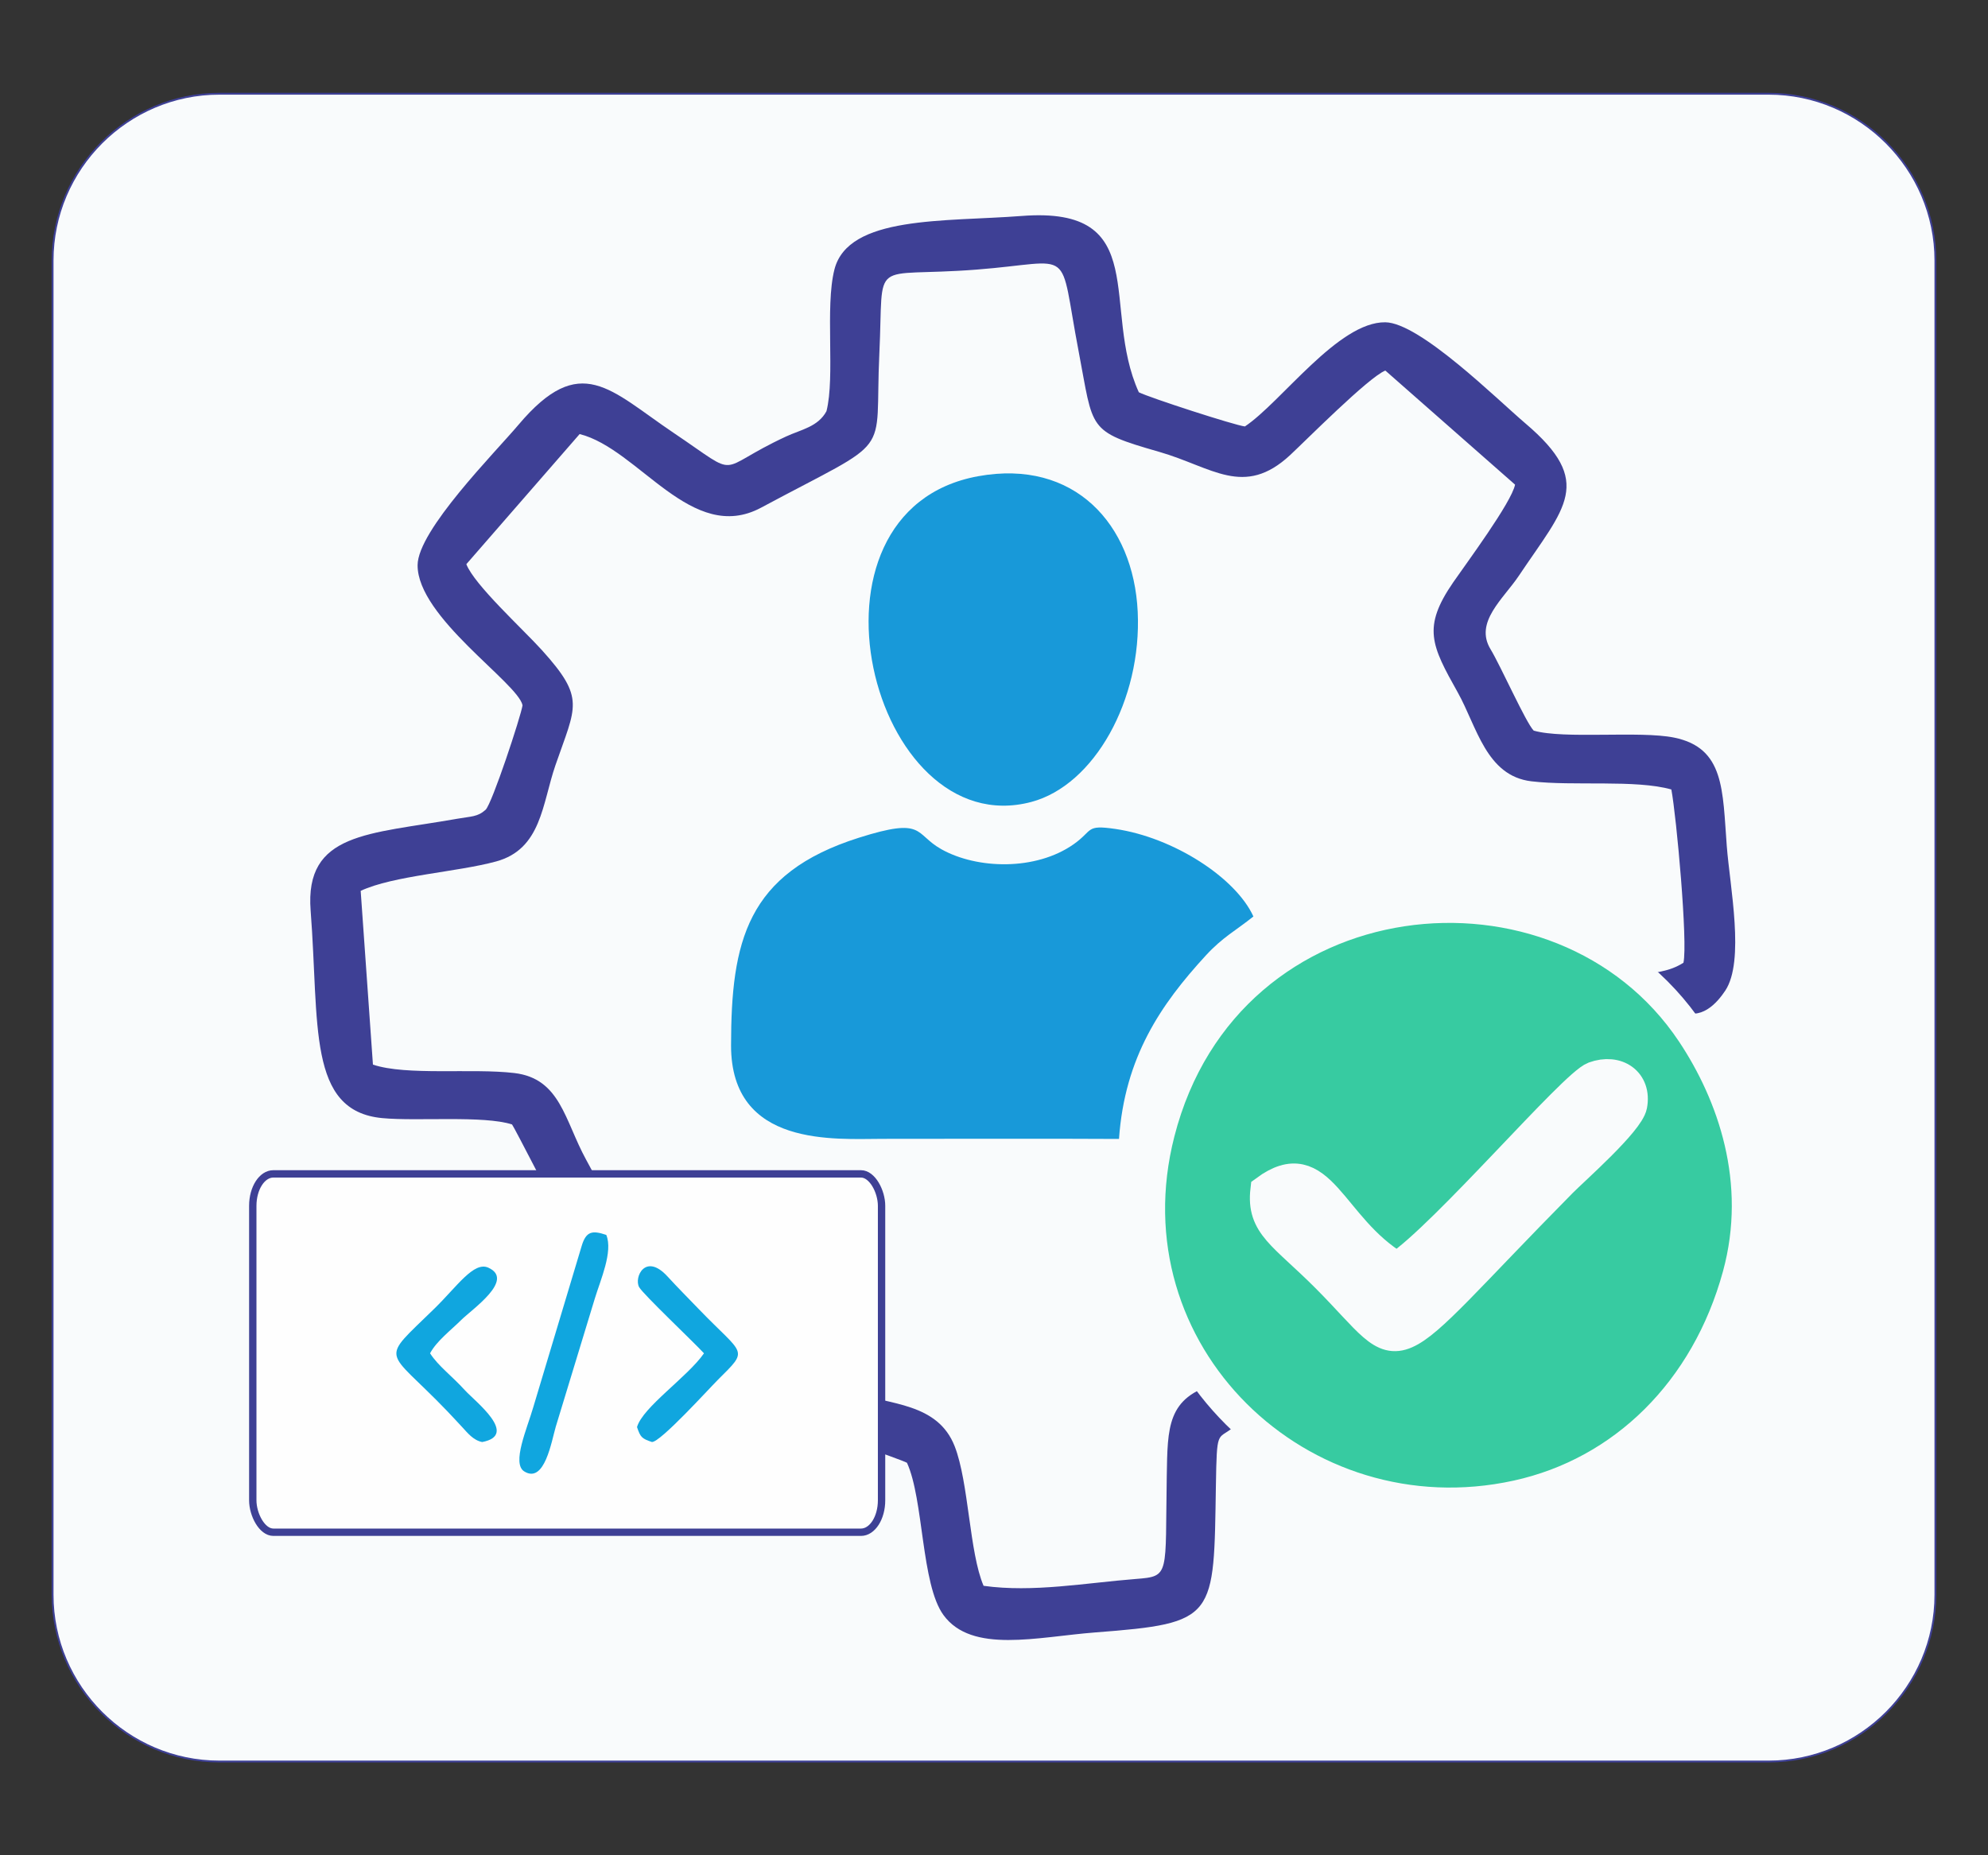 <?xml version="1.0" encoding="UTF-8"?>
<!DOCTYPE svg PUBLIC "-//W3C//DTD SVG 1.1//EN" "http://www.w3.org/Graphics/SVG/1.1/DTD/svg11.dtd">
<!-- Creator: CorelDRAW 2019 (64-Bit) -->
<svg xmlns="http://www.w3.org/2000/svg" xml:space="preserve" width="7.5in" height="7in" version="1.1" style="shape-rendering:geometricPrecision; text-rendering:geometricPrecision; image-rendering:optimizeQuality; fill-rule:evenodd; clip-rule:evenodd"
viewBox="0 0 7500 7000"
 xmlns:xlink="http://www.w3.org/1999/xlink"
 xmlns:xodm="http://www.corel.com/coreldraw/odm/2003">
 <rect x="0" y="0" width="7500" height="7000" fill="#333333" stroke="none"/>
 <defs>
  <style type="text/css">
   <![CDATA[
    .str1 {stroke:#F9FBFC;stroke-width:111.11;stroke-miterlimit:2.613}
    .str2 {stroke:#3E4095;stroke-width:27.78;stroke-miterlimit:2.613}
    .str0 {stroke:#3E4095;stroke-width:6.94;stroke-miterlimit:2.613}
    .fil2 {fill:none}
    .fil6 {fill:#FEFEFE}
    .fil1 {fill:#D2D3D5}
    .fil0 {fill:#F9FBFC}
    .fil3 {fill:#3E4095}
    .fil7 {fill:#10A6DF}
    .fil5 {fill:#1899D9}
    .fil4 {fill:#37CBA1}
   ]]>
  </style>
   <clipPath id="id0">
    <path d="M827.69 353.71l5844.62 0c346.09,0 629.26,283.16 629.26,629.26l0 5034.07c0,346.09 -283.17,629.26 -629.26,629.26l-5844.62 0c-346.09,0 -629.26,-283.16 -629.26,-629.26l0 -5034.07c0,-346.09 283.17,-629.26 629.26,-629.26z"/>
   </clipPath>
 </defs>
 <g id="Layer_x0020_1">
  <path class="fil0" d="M827.69 353.71l5844.62 0c346.09,0 629.26,283.16 629.26,629.26l0 5034.07c0,346.09 -283.17,629.26 -629.26,629.26l-5844.62 0c-346.09,0 -629.26,-283.16 -629.26,-629.26l0 -5034.07c0,-346.09 283.17,-629.26 629.26,-629.26z"/>
  <g style="clip-path:url(#id0)">
   <g id="_2584329720928">
    <rect class="fil1" x="-7085.72" y="2196.18" width="1959.65" height="1184.91"/>
   </g>
  </g>
  <path class="fil2 str0" d="M827.69 353.71l5844.62 0c346.09,0 629.26,283.16 629.26,629.26l0 5034.07c0,346.09 -283.17,629.26 -629.26,629.26l-5844.62 0c-346.09,0 -629.26,-283.16 -629.26,-629.26l0 -5034.07c0,-346.09 283.17,-629.26 629.26,-629.26z"/>
  <path class="fil3" d="M2186.85 1637.7c224.12,56.85 422.59,418.15 684.5,277.73 510.02,-273.41 426.98,-178.33 446.08,-580.46 17.7,-373.03 -42.35,-286.09 366,-317.67 378.04,-29.24 308.12,-97.22 386.18,310.08 56.6,295.4 30.1,298.97 303.01,377.29 200.54,57.57 319.77,174.51 494.43,12.53 58.79,-54.52 295.67,-293.56 359.31,-319.08l489.42 430.46c-13.3,67.36 -185.24,298.71 -233.31,368.54 -117.24,170.33 -82.54,237.56 17.13,415.5 72.12,128.78 106.9,314.87 277.77,335.28 157.33,18.78 393.59,-7.32 528.04,30.82 19.34,103.23 62.56,577.45 45.63,653.8 -55.75,35.04 -102.97,34.86 -180.14,49.8 28.05,23.87 54.15,40.48 80.05,58.93 34.56,24.59 53.26,49.77 84.1,67.99 80.52,47.58 143.62,-26.13 173.78,-71.6 74.23,-111.88 17.5,-391.8 5.71,-545.08 -16.2,-210.74 -7.65,-370.77 -198.78,-409.6 -129.96,-26.4 -414.89,6.68 -529.65,-26.31 -29.29,-29.61 -125.13,-245.18 -162.79,-307.08 -62.02,-101.95 48.22,-189.78 106.7,-277.13 173.97,-259.83 286.75,-352.5 25.07,-574.74 -106.22,-90.22 -398.13,-379.88 -528.61,-381.71 -177.63,-2.51 -392.01,300.9 -529.89,393 -38.02,-4.22 -358.73,-108.13 -400.23,-128.98 -144.73,-318.76 52.99,-703.43 -441.89,-665.19 -290.76,22.49 -654.37,-2.56 -706.46,201.99 -36.13,141.85 3.18,404.55 -30.06,534.72 -31.93,59.02 -94.99,68.84 -152.28,95.36 -275.87,127.72 -161.13,163.54 -423.95,-13.39 -240.85,-162.11 -351.41,-308.34 -585.56,-30.87 -89.14,105.62 -379.94,397.89 -380.69,529.65 -1.12,196.44 378.19,443.81 395.94,528.76 -6.12,41.15 -115.01,371.46 -139.44,394.36 -30.74,27.45 -53.22,24.22 -109.38,34.17 -330.43,58.57 -573.5,50.31 -550.65,346.09 33.2,429.57 -13.39,756.22 270.09,782.99 133.1,12.57 381.56,-10.64 489.72,23.9 7.13,8.17 182.38,349.2 182.63,350.31 29.66,133.7 -425.58,447.31 -270.92,688.8 27.65,43.19 507.05,456.58 564.52,481.17 169.36,72.51 262.63,-63.8 354.52,-144.75 55.31,-48.74 224.74,-235.37 282.79,-228.89 22,2.45 357.41,118.36 376.45,129.98 63.33,138.58 53.34,458.33 137.44,574.13 107.01,147.37 355.03,82.64 572.51,65.94 460.2,-35.36 447.28,-52.13 455.54,-556.37 3.46,-210.77 5.56,-170.38 62.46,-214.89l22.07 -16.32c-27.42,-62.47 -58,-84.8 -83.74,-151.07 -185.1,52.97 -183.05,162.57 -186.22,350.83 -6.29,373.11 13.45,375.95 -115.99,386.04 -188.62,14.72 -388.79,52 -575.05,25.89 -54.01,-125.91 -55.56,-389 -108.87,-526.06 -64.35,-165.46 -247.5,-156.32 -379.26,-203.45 -224.14,-80.17 -239.3,-101.99 -410.86,58.71 -71.93,67.38 -249.27,249.39 -319.18,281.44 -105.93,-72.38 -186.09,-148.72 -260.33,-214.17 -307.98,-271.42 -267.65,-170.1 -116.04,-410.88 212.69,-337.82 265.49,-281.98 94.82,-593.8 -80.98,-147.94 -96.58,-305.84 -270.68,-326.53 -158.6,-18.83 -406.85,10.81 -533.32,-31.78l-46.25 -655.59c123.24,-57.65 363.75,-70.73 510.95,-110.91 171.37,-46.78 173.66,-217.61 223.8,-363.07 77.17,-223.81 114.23,-251.09 -50.8,-434.03 -71.96,-79.78 -254.78,-246 -285.32,-324.53l427.45 -491.01z"/>
  <path class="fil4 str1" d="M5270.56 4779.21c179.87,-120.05 664.57,-689.63 742.4,-718.04 88.76,-32.41 162.75,20.61 145.77,109.84 -11.94,62.93 -219.19,244.79 -265.07,291.28 -706.38,715.46 -566.02,685.39 -891.21,359.01 -162.26,-162.84 -245.42,-196.12 -229.64,-331.56 211.58,-155.81 245.52,138.06 497.75,289.47zm1283.31 31.81c96.46,-353.37 -20.09,-681.67 -173.19,-911.73 -489.32,-735.33 -1750.69,-614.5 -2004.03,374.96 -212.52,829.97 530.68,1544.8 1345.8,1366.43 399.93,-87.52 712.77,-394.98 831.42,-829.66z"/>
  <path class="fil5" d="M4221.58 4297.32c21.52,-308.78 157.88,-507.58 327.25,-691.99 63.99,-69.65 113.43,-94.16 179.83,-147.43 -66.55,-146.2 -301.37,-298.17 -520.84,-330.26 -113.78,-16.63 -82.69,5.3 -157.51,57.83 -143.19,100.59 -364.15,94.03 -498.53,18.91 -104.17,-58.21 -60.81,-123.01 -311.79,-43.51 -423.91,134.27 -481.64,392.56 -481.97,783.45 -0.33,386.67 393.59,352.52 572.47,352.59 306.46,0.13 584.7,-1.32 891.1,0.39z"/>
  <path class="fil5" d="M3690.56 1796.74c-718,130.07 -403.51,1389.59 200.37,1228.98 237.11,-63.07 417.19,-384.84 401.21,-717.85 -15.83,-330.41 -239.2,-576.76 -601.59,-511.13z"/>
  <rect class="fil6 str2" x="953.64" y="4429.09" width="2372.18" height="1352.11" rx="77.63" ry="120.49"/>
  <path class="fil7" d="M2287.3 4659.4c-52.44,-17.65 -76.23,-14.65 -93.06,42.33l-182.12 606.78c-23.21,80.79 -82.67,213.3 -34.26,243.27 76.96,47.64 102.82,-114.46 118.83,-168.61l147.28 -483.52c21.19,-70 69.41,-176.98 43.33,-240.25z"/>
  <path class="fil7" d="M2655.94 5106.11c-62.15,89.37 -231.51,203.22 -252.69,278.37 12.84,38.18 17.84,43.36 56.23,56.27 31.74,1.34 214.57,-200.5 248.67,-234.47 119.67,-119.24 99.51,-88.99 -72.19,-267.28 -41.65,-43.26 -77.18,-78.73 -118.09,-123.26 -83.23,-90.59 -126.67,3.89 -106.7,40.57 14.4,26.44 205.02,206.53 244.75,249.8z"/>
  <path class="fil7" d="M1819.22 5440.88c138.85,-26.67 -25.88,-152.28 -65.28,-195.45 -51.67,-56.61 -99.8,-90.64 -131.5,-139.32 24.92,-46.49 78.14,-86.64 117.5,-125.65 41.9,-41.53 203.6,-151.6 102.38,-197.45 -54.88,-24.86 -117.86,70.67 -202.26,153.22 -211.39,206.76 -186.95,144.15 45.92,386.73 21.94,22.86 36.69,39.12 58.42,62.39 18.8,20.13 40.94,49.07 74.83,55.53z"/>
 </g>
</svg>
